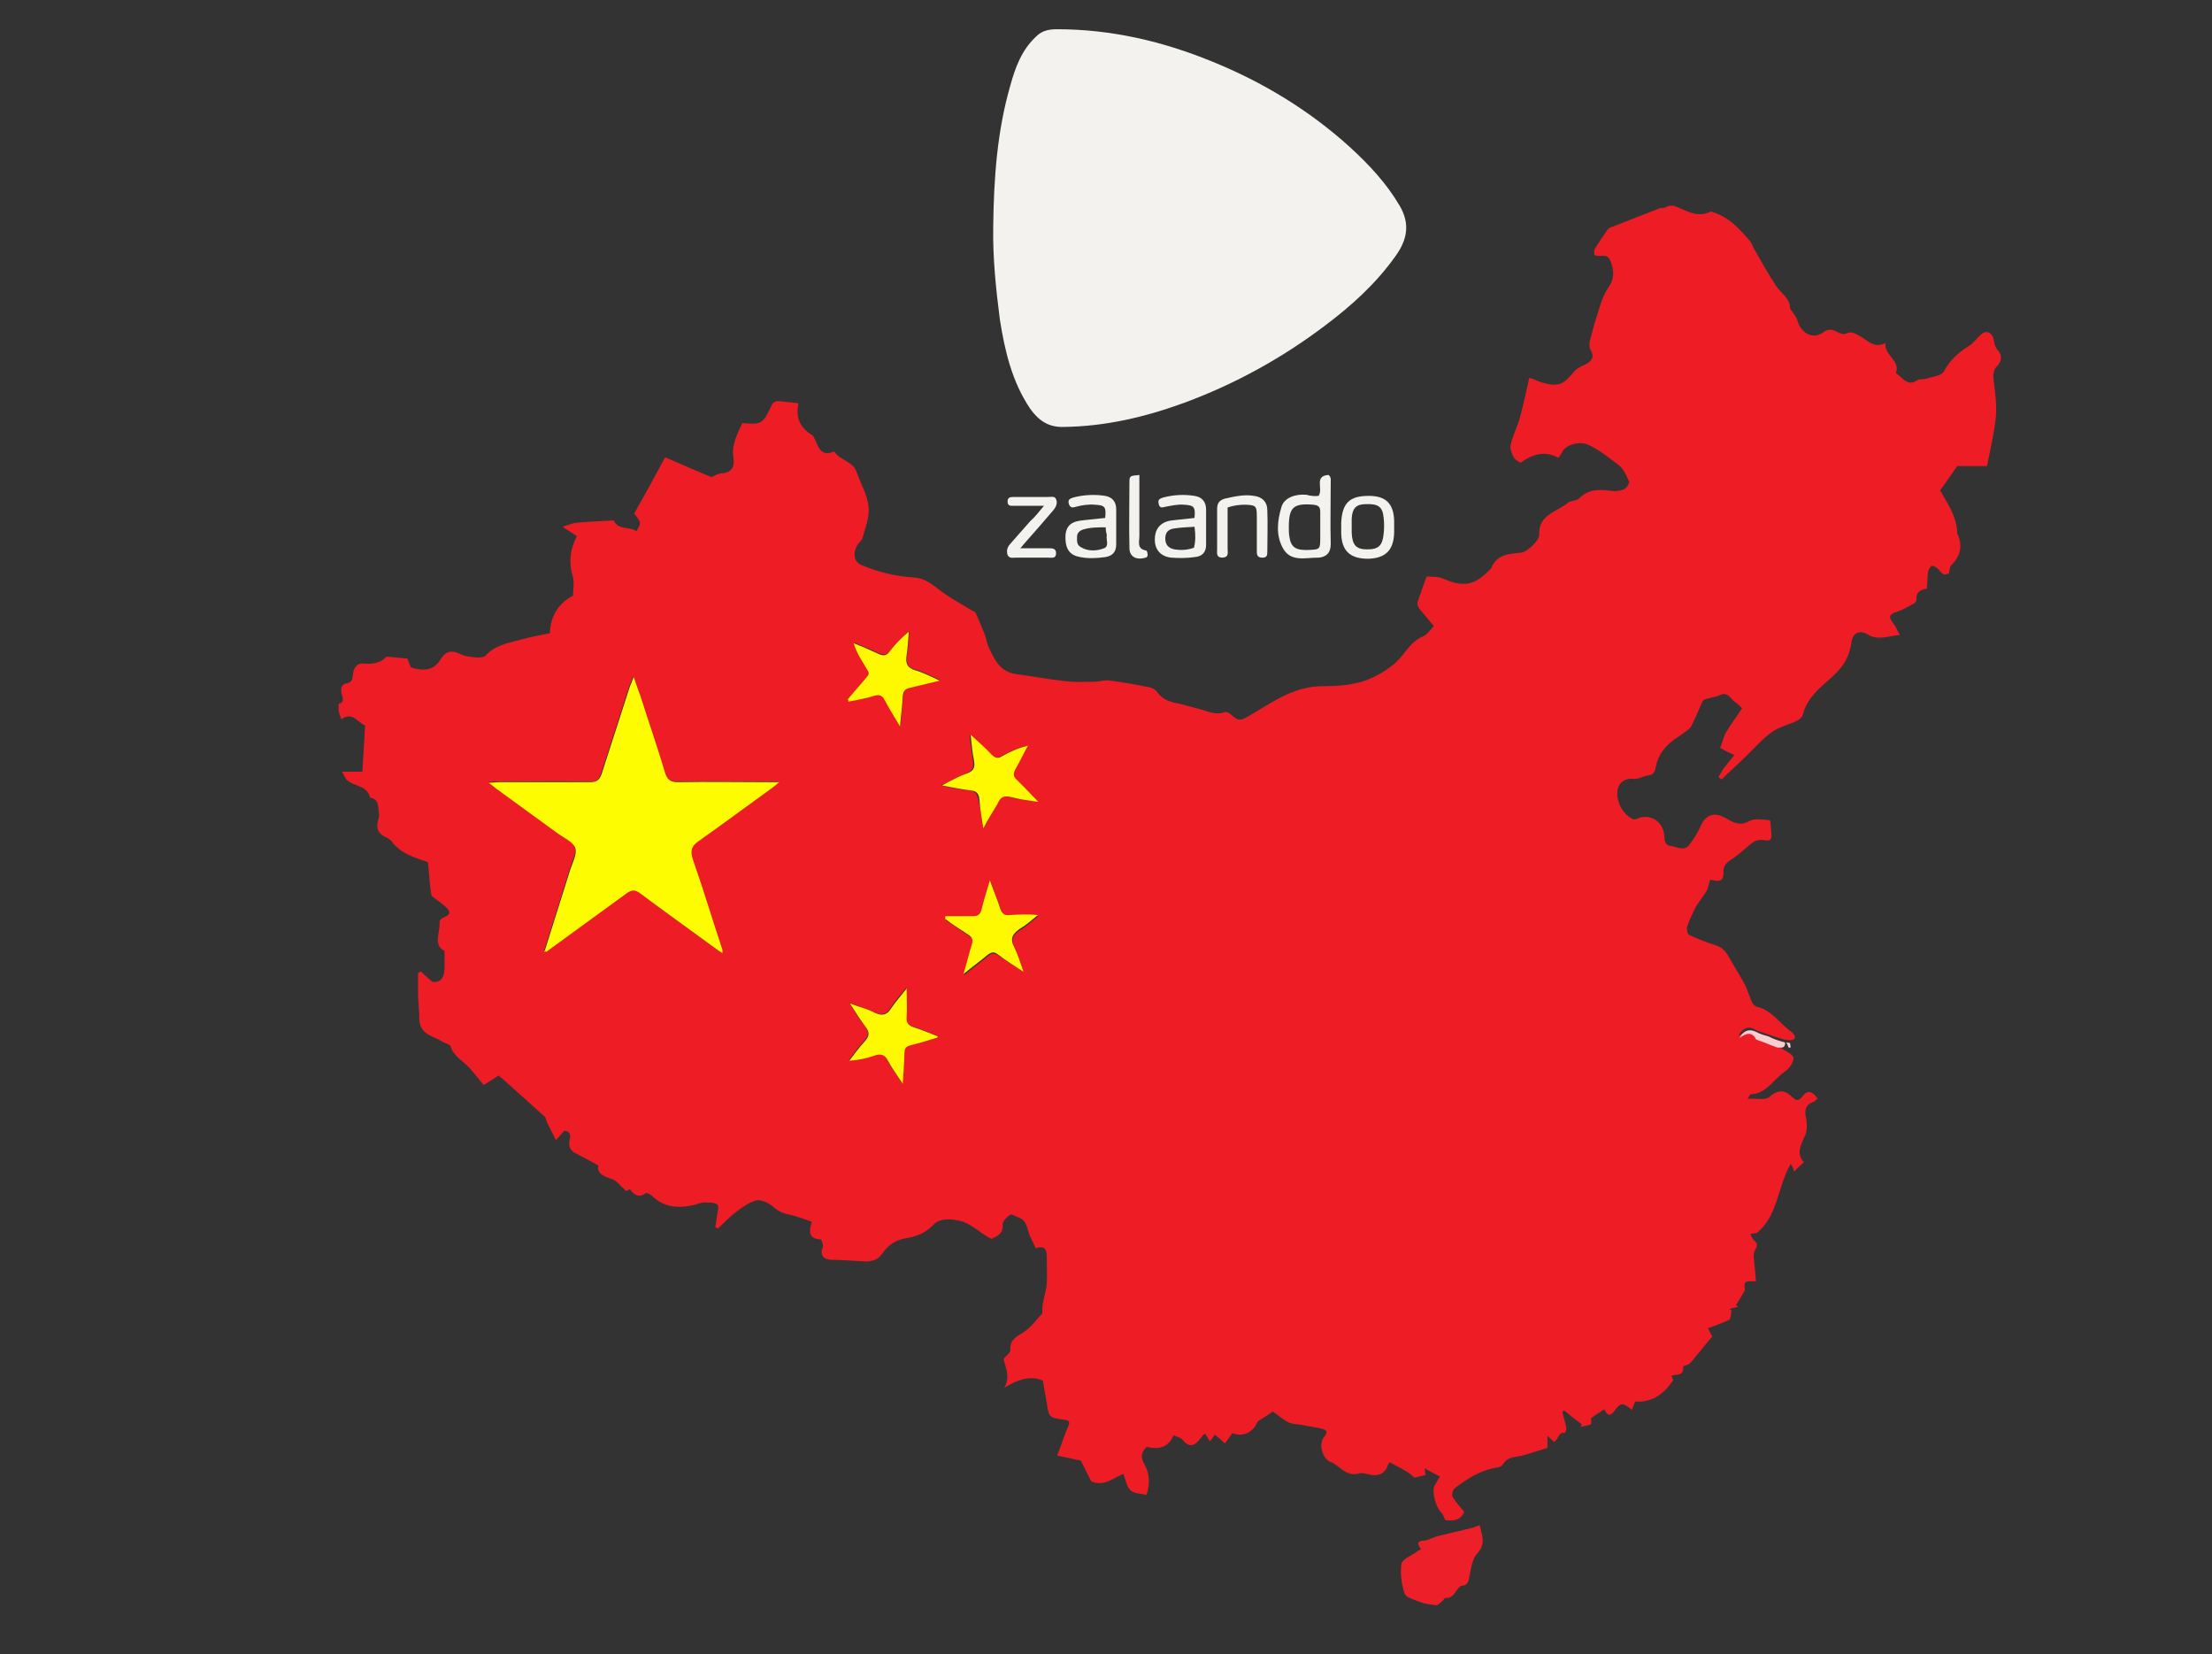 <?xml version="1.0" encoding="UTF-8"?>
<svg xmlns="http://www.w3.org/2000/svg" xmlns:xlink="http://www.w3.org/1999/xlink" version="1.1" id="Layer_1" x="0px" y="0px" viewBox="0 0 401.1 299.9" style="enable-background:new 0 0 401.1 299.9;" xml:space="preserve">
<rect x="0" y="0" width="401.1" height="299.9" fill="#333333" stroke="none"/>
<style type="text/css">
	.st0{fill:#ED1C25;}
	.st1{fill:#FEFC00;}
	.st2{fill:#FEF801;}
	.st3{fill:#FEF901;}
	.st4{fill:#FACDCF;}
	.st5{fill:#ED1F28;}
	.st6{fill:#F3F2EF;}
</style>
<g>
	<path class="st0" d="M302.6,37.3c0.3,0,0.6,0,0.9,0c2.1,0.7,4.1,2.3,6.6,1.1c0.2-0.1,0.6,0.1,0.9,0.2c2.8,1,4.6,3.1,6.4,5.2   c0.3,0.4,0.4,0.8,0.6,1.2c1.3,2.3,2.6,4.6,4.1,6.9c0.9,1.3,2.5,2.2,2.5,4c0,0.2,0.3,0.4,0.4,0.6c0.3,0.5,0.7,0.9,0.9,1.5   c0.5,2.1,2.6,3.8,4.8,2.2c0.8-0.6,1.5-0.5,2.3-0.1c0.5,0.3,1.3,0.6,1.7,0.4c0.9-0.5,1.5-0.1,2.3,0.3c1.5,0.7,2.7,2.5,4.9,1.4   c-0.3,2.2,2.7,3.1,1.9,5.4c0,0.1,0.2,0.2,0.3,0.3c1.1,0.8,1.9,2.2,3.6,1c0.3-0.2,0.9-0.1,1.4-0.2c1.2-0.4,2.9-0.5,3.4-1.4   c1.1-2,2.5-3.3,4.4-4.5c1-0.6,1.6-1.6,2.5-2.3s1.9-0.1,2.1,1c0.1,0.7,0.3,1.5,0.7,1.9c1,1.1,0.7,2.1,0,2.9   c-0.8,0.8-0.8,1.6-0.7,2.7c0.3,2.2,0.6,4.5,0.4,6.7c-0.3,2.9-1,5.7-1.6,8.8c-1.7,0-3.6,0-5.4,0c-1,1.4-1.9,2.8-3.1,4.4   c1.2,2.2,3.1,4.7,3.1,7.9c0,0,0,0.1,0.1,0.1c0.9,2.1,0.5,3.9-1.2,5.6c-0.3,0.3-0.3,1-0.4,1.4l0,0c-0.9,0.6-1.4,0-1.9-0.7   c-0.3-0.3-0.9-0.7-1.2-0.6c-0.3,0.1-0.6,0.7-0.7,1.1c-0.1,1-0.1,2-0.2,3c-1.2,0.2-2,0.7-1.9,2c0,0.3-0.3,0.7-0.6,0.8   c-1,0.5-1.9,1.1-2.9,1.4c-1.5,0.5-1.6,0.9-0.7,2.1c0.5,0.6,0.7,1.3,1.2,2.1c-1.6,0.2-2.6,0.5-3.7,0.5c-0.7,0-1.4-0.1-2-0.5   c-1.6-1-2.9-0.4-3.1,1.5c-0.1,0.8-0.4,1.7-0.7,2.5c-0.9,2-2.4,3.3-4,4.7c-1.8,1.6-3.5,3.3-4.1,5.8c-0.1,0.4-0.7,0.9-1.1,1.1   c-1.5,0.7-3.2,1.1-4.5,2c-1.8,1.3-3.2,3-4.8,4.5c-1.4,1.4-2.9,2.7-4.3,4.1c-0.2-0.1-0.4-0.3-0.6-0.4c0.3-0.5,0.5-0.9,0.8-1.4   c0.7-0.9,1.4-1.8,2.1-2.6c-1.1-0.5-1.9-0.9-2.6-1.3c0.4-1,0.6-1.9,1-2.7c0.9-1.5,2-3,3-4.5c-0.7-0.7-1.1-1-1.5-1.3   c-0.7-0.6-1.2-1.7-2.5-1.1c-0.9,0.4-1.9,0.5-2.8,0.8c-0.2,0.1-0.4,0.3-0.5,0.6c-0.6,1.4-1.2,2.8-1.9,4.2c-0.1,0.3-0.4,0.5-0.6,0.7   c-0.9,0.7-1.8,1.3-2.7,1.9c-1.5,1.2-2.7,2.6-3.1,4.6c-0.2,0.9-0.3,1.7-1.5,1.8c-0.9,0.1-1.7,0.7-2.5,0.6c-1.5-0.2-2.8,0.6-3,2.1   c-0.3,2,1,4.4,2.8,5.2c0.2,0.1,0.6,0,0.8-0.1c2.4-1,4.8,0.6,4.9,3.3c0,1,0.3,1.6,1.3,1.7c1.1,0.2,2.3,0.9,3.2-0.2   c0.8-1.1,1.6-2.3,2.1-3.5c0.9-2,2.4-2.5,4.3-1.5c1.3,0.7,2.6,1.7,4.4,0.7c1-0.6,2.5-0.3,3.8-0.2c0.2,0,0.2,1.6,0.3,2.5   c0,0.1,0,0.1,0,0.1c0.1,1-0.3,1.2-1.3,1c-0.6-0.1-1.5,0-2,0.4c-1.4,1-2.6,2.3-4.1,3.2c-0.9,0.6-1.3,1.2-1.3,2.2   c0.1,1.4-0.5,1.8-1.8,1.5c-0.3-0.1-0.6-0.1-0.6-0.1c-0.3,0.8-0.3,1.5-0.7,2.1c-0.6,1-1.3,1.8-1.9,2.8c-0.6,1.2-1.2,2.4-1.6,3.7   c-0.1,0.4,0.1,1.3,0.4,1.4c1.5,0.7,3,1.3,4.6,1.8c1.3,0.4,2,1.1,2.6,2.2c0.9,1.7,2,3.3,2.9,5c0.5,1,0.8,2.2,1.3,3.2   c0.1,0.3,0.5,0.7,0.8,0.8c2.8,0.6,4.2,3.1,6.4,4.6c0.1,0.1,0.1,0.2,0.2,0.2c0.7,0.8,0.4,1.2-0.5,1.3c-0.2,0-0.5-0.1-0.7-0.1   c-0.1,0-0.2,0-0.3,0c-1-0.3-2-0.6-3.1-1c-0.7-0.3-1.5-0.4-2.2-0.8c-1.1-0.7-2.2-0.5-3.1,1.1c1.3-0.8,2.3-1.2,3,0.2   c0,0.1,0.3,0.1,0.4,0.2c1.1,0.4,2.2,0.9,3.4,1.3c0.4,0.2,0.7,0.4,1.1,0.6c0.8,0.5,2.1,1.1,2.1,1.7c0,0.9-0.8,2-1.6,2.5   c-2,1.4-3.3,4-6.2,4.1c-0.1,0-0.1,0.2-0.5,0.8c1.5-0.1,3.2,0.3,3.9-0.3c1.7-1.5,2.9-1.3,4.3,0.1c0.6,0.6,1.1,0.6,1.7-0.2   c0.9-1.2,1.8-1.1,2.8,0.4c-0.3,0.2-0.5,0.5-0.9,0.6c-1.4,0.6-1.5,1.6-1.2,3c0.2,1,0.2,2.2-0.2,3.1c-0.7,1.6-1.7,3.2-0.2,4.8   c-0.7,0.6-1.2,1.1-1.8,1.7c-0.1-0.3-0.1-0.5-0.2-0.7s-0.2-0.3-0.4-0.7c-2.4,4.2-2.3,9.4-6.1,12.5c-0.3,0.1-0.7,0.1-1.2,0.2   c0.2,0.4,0.3,0.9,0.6,1.1c0.6,0.5,0.8,1,0.3,1.7c-0.2,0.3-0.3,0.8-0.3,1.2c0.1,1.6,0.3,3.1,0.4,4.6c-0.7,0-1.6-0.1-1.9,0.2   s-0.1,1.1-0.1,1.4c-0.6,1.1-1.1,1.9-1.6,2.7c0.1,0.1,0.2,0.2,0.4,0.3c-0.5,0.1-1.1,0.3-1.6,0.4c0.1,0.1,0.3,0.2,0.4,0.3   c-0.2,0.6-0.1,1.5-0.5,1.7c-1.2,0.6-2.5,1-3.8,1.5c0.3,0.6,0.6,1.1,0.8,1.5c-1.4,1.6-2.6,3.2-4,4.8c-0.3,0.4-1.4,0.5-1.3,0.7   c0.2,1.7-1.2,1.3-2.1,1.6c0.1,0.3,0.2,0.7,0.3,0.8c-1.7,2.6-3.9,4.1-6.9,3.9c-0.2,0.5-0.4,1-0.6,1.5c-1.6-1.3-2-1.4-3.1,0.1   c-0.9,1.3-1.4,0.8-1.9-0.2c-0.9,0.6-1.7,1.1-2.4,1.6c0,0.3,0.1,1,0,1.1c-0.6,0.3-1.3,0.3-1.9,0.5c0.1-0.2,0.2-0.4,0.2-0.5   c-1.1-0.8-2.1-1.6-3.2-2.5c-0.1,0.1-0.2,0.2-0.3,0.3c0.2,0.9,0.5,1.8,0.7,2.7c0.1,0.4-0.1,0.8-0.2,1.1c-1.3-0.3-1.2,1.3-2,1.6   c-0.3-0.3-0.7-0.6-1.2-1.1c0,1,0,1.7,0,2.2c-0.7,0.2-1.2,0.4-1.6,0.5c-1.2,0.3-2.3,0.8-3.5,1c-1.2,0.2-2.3,0.3-3,1.5   c-0.2,0.4-0.9,0.6-1.3,0.6c-2.8,0.5-5.2,2-7.4,3.7c-0.4,0.3-0.6,1.3-0.4,1.6c0.6,1,1.4,1.8,2.1,2.7c-0.7,1.7-2.1,1.6-3.4,1.5   c-0.3-0.5-0.4-1-0.7-1.3c-1-1-1.8-3.6-1.3-4.9c0.3-0.6,0.7-1.2,1-1.7c-1-0.5-1.9-1-2.8-1.5c0.1,0.4,0.1,0.8,0.2,1.2   c-0.8,0.2-1.5,0.4-2,0.5c-0.6-0.5-1-0.9-1.6-1.2c-0.9-0.6-1.9-1-2.9-1.6c0,0-0.2,0.2-0.3,0.4c-0.5,1.8-2,2.2-3.5,1.8   c-0.5-0.1-1.1-0.3-1.6-0.2c-1.6,0.5-2.7-0.2-3.8-1.1c-0.4-0.3-0.9-0.7-1.4-0.9c-1.6-0.5-2.4-3.3-1.3-4.6c0.5-0.6,0.7-1.2-0.2-1.4   c-1.3-0.4-2.7-0.5-4-0.8c-0.7-0.1-1.5-0.1-2.2-0.4c-1-0.5-1.9-1.3-2.9-2c-0.8,0.6-1.7,1.1-2.6,1.7c-0.1,0.1-0.2,0.2-0.3,0.4   c-0.7,1.7-2.7,2.6-4.4,1.8c-0.5,0.6-0.9,1.3-1.4,1.9c-0.6-0.6-1.2-1.1-1.8-1.6c-0.3,0.4-0.5,0.7-0.9,1.2c-0.3-0.5-0.6-0.9-0.9-1.4   c-0.3,0.3-0.4,0.3-0.5,0.5c-1,1.2-2,2.6-3.6,0.6c-0.3-0.4-1-0.5-1.6-0.8c-1,2.4-2.9,2.6-4.9,2.1c-1,1-1.1,2-0.4,3.1   c0.9,1.7,1.1,3.5,0.4,5.6c-1-0.2-2.2-0.2-2.9-0.8c-0.7-0.7-0.9-1.9-1.3-3c-1.9,0.8-3.4,2.3-5.8,1.4c-0.5-0.9-1.1-2.2-1.9-3.8   c-1.1-0.2-2.7-0.6-4.3-0.9c0.7-1.8,1.2-3.5,1.9-5.1c0.3-0.7,0.6-1.3-0.6-1.4c-2.8-0.4-2.8-0.4-3.2-3.1c-0.2-1.3-0.5-2.6-0.7-4   c-2.2-1-4.6-0.2-7,1.3c1.1-1.9,0.3-3.5-0.1-5.1c-0.1-0.4,1.2-1.1,1.2-1.7c-0.1-1.8,0.9-2.4,2.3-3.2c1.4-0.9,2.4-2.3,3.5-3.5   c0-0.6,0-1.2,0.1-1.8c0.2-1.2,0.6-2.3,0.7-3.5c0.1-1.7,0-3.4,0-5.1c0-1.4-0.6-1.9-2-1.4c-0.3-0.6-0.5-1.1-0.8-1.7   c-0.8-1.3-0.5-3.3-2.4-3.9c-0.5-0.2-1.1-0.6-1.4-0.5c-0.6,0.4-1.4,1.2-1.4,1.7c0.2,1.7-0.9,2.2-2,2.7c-2.2-1-3.7-3-6.4-3.4   c-1.7-0.3-3.3-0.1-4.1,0.8c-1.5,1.6-3.2,2.2-5.1,2.5c-1.8,0.3-3.2,1.3-4.1,2.6c-0.9,1.4-2,1.6-3.3,1.6c-2-0.1-4-0.3-5.9-0.3   c-1.6,0-2.3-0.8-1.7-2.4c0.1-0.3-0.2-1.3-0.4-1.3c-2.1-0.1-2.2-1.3-1.6-3.2c-1.4-0.5-2.7-1-4.1-1.3c-1.2-0.2-2.1-0.7-3-1.5   c-0.7-0.6-2-1.2-2.8-1.1c-1.4,0.3-2.6,1.2-3.8,2.1c-1.2,0.9-2.2,2-3.3,3c-0.2-0.1-0.3-0.1-0.5-0.2c0.1-0.7,0.2-1.3,0.3-2   s0.4-1.8,0.1-2.1c-0.5-0.4-1.5-0.4-2.3-0.4c-0.7,0-1.4,0.3-2.1,0.5c-2.8,0.6-5.3,0.4-7.5-1.7c-0.3-0.3-1-0.6-1.1-0.5   c-1.3,1-2.1,0.3-2.9-0.7c-0.4,0.2-0.7,0.4-0.7,0.3c-1-0.9-1.8-2-2.7-2.2c-1.6-0.5-2.6-1.1-2.3-2.4c-1.5-0.8-2.7-1.5-3.9-2.1   c-1.2-0.5-1.6-1.4-1.3-2.6c0.2-0.9,0.1-1.5-1-1.6c-0.4,0.5-0.8,0.9-1.5,1.7c-0.6-1.2-1.1-2.2-1.6-3.2c-0.2-0.4-0.2-1-0.6-1.2   c-2-1.8-4-3.6-6-5.4c-0.7-0.6-1.4-1.3-2.2-1.9c-0.8,0.5-1.8,1.2-2.7,1.7c-0.9-1.1-1.7-2.1-2.5-3c-1.1-1.3-2.9-2.1-3.5-4   c-0.1-0.4-0.9-0.5-1.4-0.8c-1.5-1-3.8-1.2-4.2-3.5c-0.1-0.6-0.1-1.2-0.1-1.8c-0.1-1-0.1-2-0.2-3.1c0-1.4,0-2.7,0-4.1   c0.2-0.1,0.4-0.2,0.5-0.3c0.6,0.6,1.3,1.2,2.1,1.9c1.4,0.2,2.2-0.7,2.2-2.4c0-0.9,0-1.9,0-3.2c-2.2-1.1-0.7-3.4-0.9-5.4   c0-0.2,0.5-0.6,0.8-0.7c1.1-0.4,1.3-1,0.4-1.8c-0.6-0.6-1.4-1.1-2-1.6c-0.3-0.2-0.7-0.5-0.7-0.7c-0.3-1.9-0.4-3.8-0.6-5.9   c-2.3-0.8-5-1.5-6.7-3.9c-0.2-0.2-0.5-0.4-0.7-0.5c-1.6-0.7-2.1-1.6-1.6-3.4c0.1-0.3,0.2-0.7,0.1-1.1c-0.2-1.1,0.1-2.5-1.6-2.8   c-0.5-2.2-2.8-2-4.1-3.1c-0.4-0.3-0.5-0.8-1-1.6c1.6,0,2.7,0,3.7,0c0.2-2.8,0.3-5.5,0.5-8.4c-1.3-0.4-2.2-2.6-4.3-1.1   c-0.2-0.5-0.4-1-0.5-1.5c0-0.4,0-0.8,0-1.3c1-0.2,0.8-0.9,0.6-1.6c-0.3-1-0.2-1.9,0.8-2.1c1.1-0.2,1.1-0.8,1.2-1.6   c0.1-1.1,0.6-2.1,1.9-2c1.6,0.1,3,0,4.1-1.2c0.1-0.1,0.5,0,0.7,0c1,0.1,2,0.2,3.2,0.3c0.1,0.4,0.4,1.1,0.6,1.6   c2.3,0.7,4.2,0.6,5.4-1.5c0.9-1.5,2.1-1.7,3.6-0.9c0.9,0.4,1.9,0.5,2.9,0.6c0.5,0,1.3,0,1.6-0.3c1.7-1.9,4-2.3,6.3-2.9   c1.7-0.5,3.4-0.8,5.4-1.2c0.1-2.8,1.3-5.3,4.2-6.8c0-1.2,0.3-2.5-0.1-3.7c-0.7-2.5-0.4-4.8,0.8-7.1c-0.8-0.5-1.5-1-2.6-1.7   c1-0.3,1.7-0.6,2.3-0.7c2-0.2,4.1-0.3,6.1-0.4c0.3,0,0.8-0.1,0.9,0c0.9,1.8,2.9,1,4.1,1.9c0.9-1.5,0.9-1.5-0.4-3.2   c1.9-3.4,3.8-6.8,5.6-10.2c2.8,1.2,5.5,2.4,8.4,3.6c0.5-0.2,1.2-0.7,2-0.7c1.9-0.2,2.2-1.4,2-2.8c-0.4-2.4,0.7-4.3,1.6-6.3   c3.6,0.3,3.7,0.2,5.4-3.4c0.1-0.3,0.7-0.6,1.1-0.6c1.2,0.1,2.4,0.3,3.7,0.4c-0.6,2.6,0.3,4.5,2.5,5.8c0.2,0.1,0.3,0.5,0.5,0.8   c0.6,1.4,1.1,3.1,3.3,2.2c0.1,0,0.2,0,0.3,0.1c1,1.5,3.2,1.6,3.9,3.5c0.7,2.1,2,4.2,2.2,6.4c0.2,1.8-0.6,3.8-1.1,5.6   c-0.1,0.5-0.7,0.9-1,1.4c-0.8,1.5-0.5,2.9,0.7,3.5c3.1,1.3,6.3,2.1,9.7,2.3c1.6,0.1,2.8,0.9,4.1,1.9c2,1.6,4.2,2.8,6.4,4.1   c0.2,0.1,0.6,0.2,0.6,0.4c0.6,1.3,1.2,2.7,1.7,4c0.3,0.8,0.4,1.8,0.8,2.5c1,2.1,2,4.2,4.8,4.6c3.1,0.4,6.1,1,9.1,1.3   c1.6,0.2,3.3,0.1,5,0.1c1,0,2.1-0.4,3.1-0.2c2.3,0.3,4.6,0.7,7,1.2c0.5,0.1,1.1,0.4,1.4,0.8c0.8,1.2,1.9,1.7,3.2,2   c1.6,0.3,3.1,0.8,4.7,1.2c1.4,0.4,2.8,1.1,4.4,0.5c0.2-0.1,0.6,0.1,0.8,0.2c1.8,1.5,1.8,1.5,3.9,0.3c4.2-2.5,8.1-5.3,13.3-5.2   c2.4,0,4.9-0.2,7.1-0.9c2.1-0.7,4.2-1.9,5.8-3.3c1.7-1.5,2.6-3.8,5-4.8c0.8-0.3,1.3-1.2,2-1.9c-0.9-1.1-1.8-2.1-2.6-3.1   c-0.3-0.4-0.5-1-0.3-1.4c0.5-1.5,1-2.9,1.6-4.5c1,0.1,2.1,0,3,0.4c3.4,1.5,5.5,1.3,8-1.2c0.2-0.2,0.5-0.4,0.7-0.7   c1-2.5,3.2-2.6,5.4-2.8c1.1-0.1,3.3-2.2,3.3-3.2c-0.2-3.9,3.5-4.2,5.5-6.1c0,0,0.2,0.1,0.3,0c0.5-0.2,1.2-0.2,1.5-0.6   c1.7-1.7,3.7-1.6,5.8-1.3c0.7,0.1,1.6,0,2.3-0.3c0.4-0.2,1-1.1,0.9-1.4c-0.5-1.1-1-2.3-1.9-3c-1.8-1.3-3.5-2.8-5.6-3.7   c-1.5-0.6-3.8-0.1-4.6,1.3c-0.2,0.4-0.5,0.8-0.7,1.1c-2.6-1.4-4.8-0.6-6.9,0.9c-0.4-0.3-0.9-0.5-1.1-0.8c-0.4-0.7-0.8-1.6-0.7-2.3   c0.3-1.6,1.1-3.1,1.6-4.7c0.7-2.5,1.2-5,1.8-7.6c0.7,0.2,1,0.3,1.3,0.5c3.9,1.4,4.8,0.8,6.8-1.6c0.5-0.6,1.3-1,2-1.3   c1.1-0.5,1.7-1.3,1.2-2.3c-0.6-1-0.4-1.8-0.1-2.8s0.5-2.1,0.9-3.2c0.6-1.9,1.1-4,2.2-5.6c1.2-1.7,1.1-3.2,0.4-4.9   c-0.6-1.6-1.9-0.5-2.9-1.1c0-0.3-0.1-0.8,0.1-1.1c0.7-1.2,1.6-2.4,2.4-3.6c0.2-0.2,0.5-0.3,0.8-0.4c2.9-1.1,5.8-2.3,8.7-3.4   C301.8,37.8,302.2,37.5,302.6,37.3z M98.9,172.5c4.9-3.5,9.9-7.1,14.7-10.7c0.9-0.6,1.4-0.6,2.3,0c4.4,3.3,8.9,6.5,13.4,9.8   c0.5,0.3,0.9,0.7,1.6,1.1c0-0.4,0-0.5,0-0.6c-1.7-5.4-3.4-10.9-5.3-16.2c-0.6-1.7-0.4-2.5,1.1-3.6c4.4-3,8.7-6.2,13-9.4   c0.4-0.3,0.7-0.6,1.5-1.2c-1.1,0-1.7,0-2.2,0c-5.4,0-10.8-0.1-16.2,0c-1.4,0-1.9-0.5-2.3-1.7c-1.4-4.7-3-9.4-4.5-14   c-0.3-1-0.7-2-1.2-3.4c-0.3,0.8-0.5,1.3-0.7,1.8c-1.7,5.3-3.4,10.5-5.1,15.8c-0.4,1.1-0.8,1.6-2.1,1.5c-5.5-0.1-11,0-16.5,0   c-0.5,0-1.1,0-1.9,0.1c0.7,0.5,1,0.8,1.4,1.1c3.7,2.7,7.4,5.3,11,8c1.2,0.9,3,1.6,3.3,2.7c0.4,1.2-0.6,2.8-1,4.3   c-1.5,4.8-3,9.6-4.5,14.3c-0.1,0.1-0.1,0.1-0.2,0.2C98.7,172.5,98.8,172.5,98.9,172.5z M185.6,176.2c-0.6-1.7-1-3.1-1.6-4.3   c-0.8-1.5-0.3-2.5,1-3.3c1.2-0.7,2.2-1.7,3.3-2.5c-1.8-0.2-3.5-0.2-5.2,0c-0.9,0.1-1.3-0.3-1.6-1.1c-0.5-1.6-1.2-3.2-1.9-5.2   c-0.6,2-1.1,3.6-1.5,5.2c-0.2,1-0.7,1.3-1.6,1.3c-1.7,0-3.4,0-5,0c0,0.2,0,0.3,0,0.5c1.4,0.9,2.7,1.9,4.1,2.8c0.8,0.5,1,1,0.7,1.9   c-0.5,1.6-0.9,3.2-1.5,5.3c1.7-1.4,3.1-2.4,4.4-3.5c0.6-0.5,1.1-0.6,1.8-0.1C182.3,174.1,183.8,175,185.6,176.2z M153.7,126.8   c0.1,0.1,0.1,0.2,0.2,0.3c1.6-0.4,3.3-0.7,4.9-1.1c0.9-0.3,1.3,0,1.7,0.8c0.8,1.5,1.7,2.9,2.8,4.8c0.2-2.2,0.3-3.8,0.5-5.5   c0.1-0.8,0.4-1.3,1.3-1.5c1.7-0.3,3.3-0.8,5.4-1.3c-1.8-0.8-3.1-1.5-4.5-1.9c-1.5-0.4-1.7-1.3-1.5-2.7c0.2-1.4,0.3-2.8,0.4-4.3   c-1.3,1.1-2.5,2.3-3.4,3.5c-0.7,0.9-1.3,0.9-2.2,0.5c-1.4-0.7-2.9-1.2-4.4-1.9c0.4,1.3,1,2.3,1.6,3.4c1.5,2.7,1.6,1.7-0.3,4   C155.3,125,154.5,125.9,153.7,126.8z M170,188.1c0-0.1,0-0.2,0-0.3c-1.5-0.6-3-1.2-4.5-1.7c-0.9-0.3-1.3-0.8-1.2-1.8   c0.1-1.6,0-3.3,0-5.2c-1,1.3-2,2.3-2.8,3.6s-1.7,1.4-3,0.8c-1.3-0.6-2.7-1-4.5-1.7c1.1,1.7,1.8,3,2.8,4.2c0.8,1,0.8,1.7-0.1,2.7   c-1,1.1-1.9,2.3-2.8,3.5c1.6-0.1,3.1-0.4,4.5-0.9c1.2-0.4,1.9-0.3,2.5,0.9c0.7,1.3,1.7,2.6,2.7,4.2c0.1-2.2,0.3-3.9,0.3-5.6   c0-0.8,0.3-1.2,1.1-1.4C166.8,189.1,168.4,188.6,170,188.1z M178.3,150.2c0.9-1.7,1.8-3.1,2.4-4.5c0.5-1.2,1.1-1.5,2.4-1.2   c1.5,0.4,3,0.5,5,0.9c-1.5-1.5-2.6-2.8-3.9-4c-0.7-0.6-0.7-1.1-0.3-1.9c0.8-1.4,1.5-2.9,2.3-4.3c-1.7,0.4-3.2,1.1-4.7,1.9   c-0.8,0.4-1.3,0.3-1.9-0.3c-1.1-1.2-2.4-2.3-3.8-3.6c0.2,1.7,0.4,3.2,0.6,4.6c0.2,1.2,0.1,1.9-1.2,2.4c-1.5,0.6-2.8,1.4-4.6,2.2   c2.1,0.4,3.6,0.8,5.2,0.9c1.1,0.1,1.4,0.7,1.6,1.7C177.8,146.6,178,148.2,178.3,150.2z"></path>
	<path class="st1" d="M98.8,172.3c1.5-4.8,3-9.5,4.5-14.3c0.4-1.4,1.4-3.1,1-4.3c-0.4-1.1-2.1-1.8-3.3-2.7c-3.7-2.7-7.4-5.4-11-8   c-0.4-0.3-0.7-0.6-1.4-1.1c0.9,0,1.4-0.1,1.9-0.1c5.5,0,11,0,16.5,0c1.2,0,1.7-0.4,2.1-1.5c1.7-5.3,3.4-10.5,5.1-15.8   c0.2-0.5,0.4-0.9,0.7-1.8c0.5,1.4,0.8,2.4,1.2,3.4c1.5,4.7,3.1,9.3,4.5,14c0.4,1.2,0.9,1.7,2.3,1.7c5.4-0.1,10.8,0,16.2,0   c0.6,0,1.1,0,2.2,0c-0.7,0.6-1.1,0.9-1.5,1.2c-4.3,3.1-8.6,6.3-13,9.4c-1.5,1-1.7,1.9-1.1,3.6c1.9,5.4,3.5,10.8,5.3,16.2   c0,0.1,0,0.2,0,0.6c-0.6-0.4-1.1-0.7-1.6-1.1c-4.5-3.3-9-6.5-13.4-9.8c-0.9-0.6-1.4-0.6-2.3,0c-4.9,3.6-9.8,7.1-14.7,10.7   C98.9,172.4,98.8,172.3,98.8,172.3z"></path>
	<path class="st2" d="M185.6,176.2c-1.8-1.2-3.3-2.1-4.7-3.2c-0.7-0.5-1.1-0.4-1.8,0.1c-1.3,1.1-2.7,2.1-4.4,3.5   c0.6-2,1-3.7,1.5-5.3c0.3-0.9,0.1-1.4-0.7-1.9c-1.4-0.9-2.8-1.8-4.1-2.8c0-0.2,0-0.3,0-0.5c1.7,0,3.4,0,5,0c0.9,0,1.4-0.3,1.6-1.3   c0.4-1.6,0.9-3.2,1.5-5.2c0.7,2,1.4,3.6,1.9,5.2c0.3,0.8,0.7,1.2,1.6,1.1c1.7-0.1,3.4-0.2,5.2,0c-1.1,0.9-2.1,1.8-3.3,2.5   c-1.3,0.9-1.8,1.8-1,3.3C184.6,173.1,185,174.5,185.6,176.2z"></path>
	<path class="st3" d="M153.7,126.8c0.8-0.9,1.6-1.9,2.4-2.8c1.9-2.3,1.8-1.4,0.3-4c-0.6-1-1.2-2-1.6-3.4c1.5,0.6,2.9,1.2,4.4,1.9   c1,0.5,1.6,0.4,2.2-0.5c1-1.3,2.1-2.4,3.4-3.5c-0.1,1.4-0.2,2.9-0.4,4.3s0,2.2,1.5,2.7c1.4,0.4,2.8,1.1,4.5,1.9   c-2.1,0.5-3.7,0.9-5.4,1.3c-0.9,0.2-1.2,0.6-1.3,1.5c-0.1,1.7-0.3,3.4-0.5,5.5c-1.1-1.8-2-3.3-2.8-4.8c-0.4-0.8-0.9-1-1.7-0.8   c-1.6,0.5-3.2,0.8-4.9,1.1C153.9,127,153.8,126.9,153.7,126.8z"></path>
	<path class="st2" d="M170,188.1c-1.6,0.5-3.2,1-4.9,1.4c-0.8,0.2-1.1,0.6-1.1,1.4c0,1.7-0.2,3.4-0.3,5.6c-1.1-1.7-2-2.9-2.7-4.2   c-0.6-1.2-1.4-1.3-2.5-0.9c-1.4,0.5-2.9,0.8-4.5,0.9c0.9-1.2,1.8-2.4,2.8-3.5c0.9-1,0.9-1.7,0.1-2.7c-0.9-1.2-1.7-2.5-2.8-4.2   c1.8,0.7,3.2,1,4.5,1.7c1.3,0.6,2.2,0.5,3-0.8c0.8-1.2,1.8-2.3,2.8-3.6c0,1.9,0.1,3.5,0,5.2c-0.1,1,0.3,1.5,1.2,1.8   c1.5,0.5,3,1.1,4.5,1.7C170,187.9,170,188,170,188.1z"></path>
	<path class="st2" d="M178.3,150.2c-0.3-2-0.6-3.6-0.7-5.2c-0.1-1-0.4-1.6-1.6-1.7c-1.6-0.2-3.2-0.5-5.2-0.9   c1.7-0.9,3.1-1.7,4.6-2.2c1.3-0.5,1.4-1.2,1.2-2.4c-0.3-1.4-0.4-2.9-0.6-4.6c1.4,1.3,2.7,2.4,3.8,3.6c0.6,0.6,1.1,0.8,1.9,0.3   c1.4-0.8,2.9-1.5,4.7-1.9c-0.8,1.4-1.5,2.9-2.3,4.3c-0.4,0.8-0.4,1.3,0.3,1.9c1.2,1.2,2.4,2.4,3.9,4c-2-0.3-3.5-0.5-5-0.9   c-1.3-0.3-1.9,0-2.4,1.2C180.1,147.1,179.2,148.4,178.3,150.2z"></path>
	<path class="st4" d="M323.7,189c0,1.2-0.8,0.9-1.5,0.9c-1.1-0.4-2.2-0.9-3.4-1.3c-0.1-0.1-0.4-0.1-0.4-0.2c-0.7-1.4-1.8-1.1-3-0.2   c0.8-1.5,1.9-1.7,3.1-1.1c0.7,0.4,1.5,0.6,2.2,0.8C321.6,188.4,322.6,188.7,323.7,189z"></path>
	<path class="st4" d="M324.6,189.1c0,0.3,0.1,0.6,0.1,0.8c-0.1,0-0.2,0-0.3,0.1c-0.2-0.3-0.3-0.7-0.5-1   C324.2,189,324.4,189.1,324.6,189.1z"></path>
	<path class="st1" d="M98.9,172.5c-0.1,0-0.2,0-0.3,0c0.1-0.1,0.1-0.1,0.2-0.2C98.8,172.3,98.9,172.4,98.9,172.5z"></path>
	<path class="st5" d="M257.7,280.9c-0.8-1-0.7-1.6,0.6-1.6c0.3,0,0.7-0.2,1-0.3c0.6-0.2,1.2-0.5,1.8-0.6c1.9-0.5,3.9-0.9,5.8-1.4   c0.4-0.1,0.9-0.3,1.4-0.5c0.4,1.8,1.2,3.3-0.4,5.1c-0.9,0.9-1.1,2.5-1.4,3.9c-0.2,0.9-0.1,1.9-1.5,2c-0.2,0-0.5,0.4-0.7,0.6   c-0.6,0.8-1,1.7-2.2,1.6c-0.2,0-0.3,0.4-0.6,0.6c-0.4,0.3-0.8,0.8-1.1,0.7c-1-0.1-2-0.2-3-0.6s-2.5-0.8-2.7-1.5   c-0.6-1.7-0.8-3.6-0.6-5.3c0.1-0.9,1.7-1.5,2.7-2.2C257.1,281.1,257.4,281,257.7,280.9z"></path>
	<polygon class="st0" points="353.4,104.1 353.3,104.1 353.4,104  "></polygon>
</g>
<path class="st6" d="M114.5,78.2L114.5,78.2L114.5,78.2L114.5,78.2L114.5,78.2z"></path>
<path class="st6" d="M127,78.2L127,78.2C127.5,78.2,127.5,78.2,127,78.2L127,78.2L127,78.2z"></path>
<path class="st6" d="M93.5,87.4L93.5,87.4L93.5,87.4L93.5,87.4z"></path>
<path class="st6" d="M148,87.4L148,87.4L148,87.4z"></path>
<path class="st6" d="M194.4,145.7L194.4,145.7L194.4,145.7L194.4,145.7z"></path>
<path class="st6" d="M56.2,179.2L56.2,179.2L56.2,179.2L56.2,179.2L56.2,179.2z"></path>
<path class="st6" d="M185.3,179.2L185.3,179.2C185.8,179.2,185.8,179.2,185.3,179.2L185.3,179.2L185.3,179.2z"></path>
<path d="M-361.7,11.8c-1,19.2-19.4,35.4-39.6,35.4c-20.2-0.1-38.4-16.5-39.3-35.4c5-2.3,5.7,1.2,6.8,4.8  c4.3,14.2,13.9,22.7,28.5,24.4c14.2,1.7,25.4-4.1,32.9-16.4c1.7-2.8,2.8-6,3.7-9.2C-367.7,11.4-365.8,9.9-361.7,11.8z"></path>
<g>
	<path class="st6" d="M180.1,41.1c0.1-8.7,0.7-17.3,3.1-25.6c0.9-3.3,2.1-6.5,4.7-8.9c1.1-1.1,2.4-1.3,3.8-1.3   c9.8,0,19.2,2.2,28.2,5.9c9.1,3.7,17.5,8.8,24.8,15.4c3.5,3.2,6.7,6.6,9.1,10.7c2,3.4,1.3,6.3-0.8,9.2c-3.5,4.9-7.9,8.9-12.7,12.5   c-7.8,5.9-16.3,10.6-25.5,14c-7.1,2.6-14.3,4.3-21.9,4.4c-2.8,0.1-4.6-1.2-6.1-3.3c-3.3-4.9-4.6-10.5-5.5-16.2   C180.6,52.4,180,46.8,180.1,41.1z"></path>
	<path class="st6" d="M239.1,89.9c0.9-1.3-0.9-3.6,1.8-3.8c0.5,0.4,0.4,0.9,0.4,1.3c0,3.7-0.1,7.4,0,11.2c0,1.6-0.7,2.3-2.1,2.5   c-0.1,0-0.2,0-0.3,0c-2.2,0-4.8,0.8-6.2-1.6c-1.4-2.4-1.1-5.1-0.3-7.7c0.5-1.5,2.4-2.3,4.5-2.1C237.6,89.9,238.4,90,239.1,89.9z    M239.4,95.6c0-0.9,0-1.9,0-2.8c0-1-0.4-1.2-1.3-1.3c-3.6-0.3-4.4,0.5-4.4,4.1c0,0.6,0,1.1,0.1,1.7c0.3,2,1.2,2.5,3.6,2.4   c2-0.1,2-0.1,2-2.5C239.4,96.6,239.4,96.1,239.4,95.6z"></path>
	<path class="st6" d="M200.4,93.9c0.2-2,0-2.3-1.9-2.4c-1.2-0.1-2.4,0.1-3.5,0.4c-0.6,0.2-1,0.1-1.2-0.6c-0.2-0.7,0.2-0.9,0.8-1.1   c1.9-0.5,3.9-0.6,5.8-0.3c1.2,0.2,2,1,2,2.4c0,2.1,0,4.2,0,6.4c0,1.4-0.7,2.1-2,2.3c-1.5,0.2-3,0.3-4.5,0c-1.8-0.3-2.6-1.3-2.7-3.2   c-0.1-2.1,0.7-3.1,2.6-3.4C197.3,94.2,198.8,94.1,200.4,93.9z M200.5,95.6c-1.5,0-2.8,0-4.1,0.4c-0.6,0.2-1.1,0.6-1.1,1.3   c0,0.7-0.1,1.5,0.7,1.9c1.3,0.8,2.9,0.7,4.2,0.2c1-0.4,0.3-1.6,0.5-2.4C200.6,96.6,200.5,96.2,200.5,95.6z"></path>
	<path class="st6" d="M216.6,93.9c0.2-2-0.1-2.3-1.9-2.4c-1.2-0.1-2.4,0.2-3.5,0.4c-0.6,0.2-1,0.1-1.1-0.6c-0.2-0.7,0.2-0.9,0.8-1.1   c1.9-0.5,3.8-0.6,5.7-0.3c1.3,0.2,2.1,1,2.1,2.5c0,2.1,0,4.2,0,6.4c0,1.4-0.8,2.1-2.1,2.2c-1.4,0.2-2.8,0.2-4.2,0.1   c-1.9-0.2-3-1.4-3-3.3c0-1.8,0.9-3,2.7-3.4C213.6,94.2,215.1,94.1,216.6,93.9z M216.6,95.5c-1.3,0.1-2.4,0.1-3.6,0.3   c-1,0.1-1.7,0.6-1.7,1.8c0,1.2,0.6,1.8,1.7,2c1.2,0.2,2.4,0.1,3.5-0.3C216.8,98.1,216.8,96.9,216.6,95.5z"></path>
	<path class="st6" d="M252.8,95.5c0,0.4,0,0.7,0,1.1c-0.1,3.2-1.6,4.6-4.7,4.7c-3.3,0-4.8-1.4-4.9-4.6c0-0.7,0-1.3,0-2   c0.2-3.5,1.5-4.8,5-4.8c3.1,0,4.5,1.4,4.6,4.5C252.8,94.8,252.8,95.1,252.8,95.5z M245.1,95.4c0,0.4,0,0.8,0,1.2   c0.1,2.2,0.8,3,2.8,3c2.1,0,2.8-0.7,3-2.9c0.1-0.9,0.1-1.9,0-2.8c-0.2-2-0.9-2.6-3.3-2.5c-1.7,0-2.4,0.8-2.5,2.6   C245.1,94.6,245.1,95,245.1,95.4z"></path>
	<path class="st6" d="M189.3,91.7c-2.1,0-3.7,0-5.4,0c-0.6,0-1.2,0.1-1.2-0.8c0-0.8,0.6-0.8,1.2-0.8c2,0,4,0,6.1,0   c0.5,0,1.3-0.2,1.5,0.4c0.3,0.7,0,1.4-0.5,2c-1.8,2.1-3.6,4.2-5.4,6.2c-0.1,0.1-0.2,0.3-0.6,0.7c1.9,0,3.6,0,5.2,0   c0.6,0,1.3,0,1.3,0.9c0,1-0.8,0.8-1.4,0.8c-2,0-3.9,0-5.9,0c-0.5,0-1.2,0.2-1.5-0.5c-0.2-0.7-0.1-1.3,0.4-1.9   c1.2-1.4,2.5-2.8,3.7-4.2C187.7,93.7,188.3,92.9,189.3,91.7z"></path>
	<path class="st6" d="M222.6,92c0,2.6,0,5,0,7.5c0,0.6,0.3,1.5-0.9,1.6c-1.2,0-1-0.8-1-1.5c0-2.4,0-4.9,0-7.3c0-1.1,0.4-1.6,1.4-1.9   c1.8-0.4,3.5-0.8,5.3-0.5c1.5,0.2,2.4,1.1,2.4,2.6c0.1,2.5,0,5.1,0,7.6c0,0.6-0.1,1-0.9,1c-0.7,0-1-0.3-1-1c0-2.2,0-4.3,0-6.5   c0-1.9-0.2-2-2-2.1C224.8,91.5,223.8,91.6,222.6,92z"></path>
	<path class="st6" d="M206.6,86.1c0,3.8,0,7.5,0,11.1c0,1-0.5,2.3,1.2,2.6c0.2,0,0.3,0.5,0.3,0.8c0,0.5-0.4,0.5-0.8,0.6   c-1.4,0.3-2.5-0.4-2.5-1.8c-0.1-4.1,0-8.2,0-12.3C204.8,86,205.7,86.3,206.6,86.1z"></path>
</g>
</svg>
